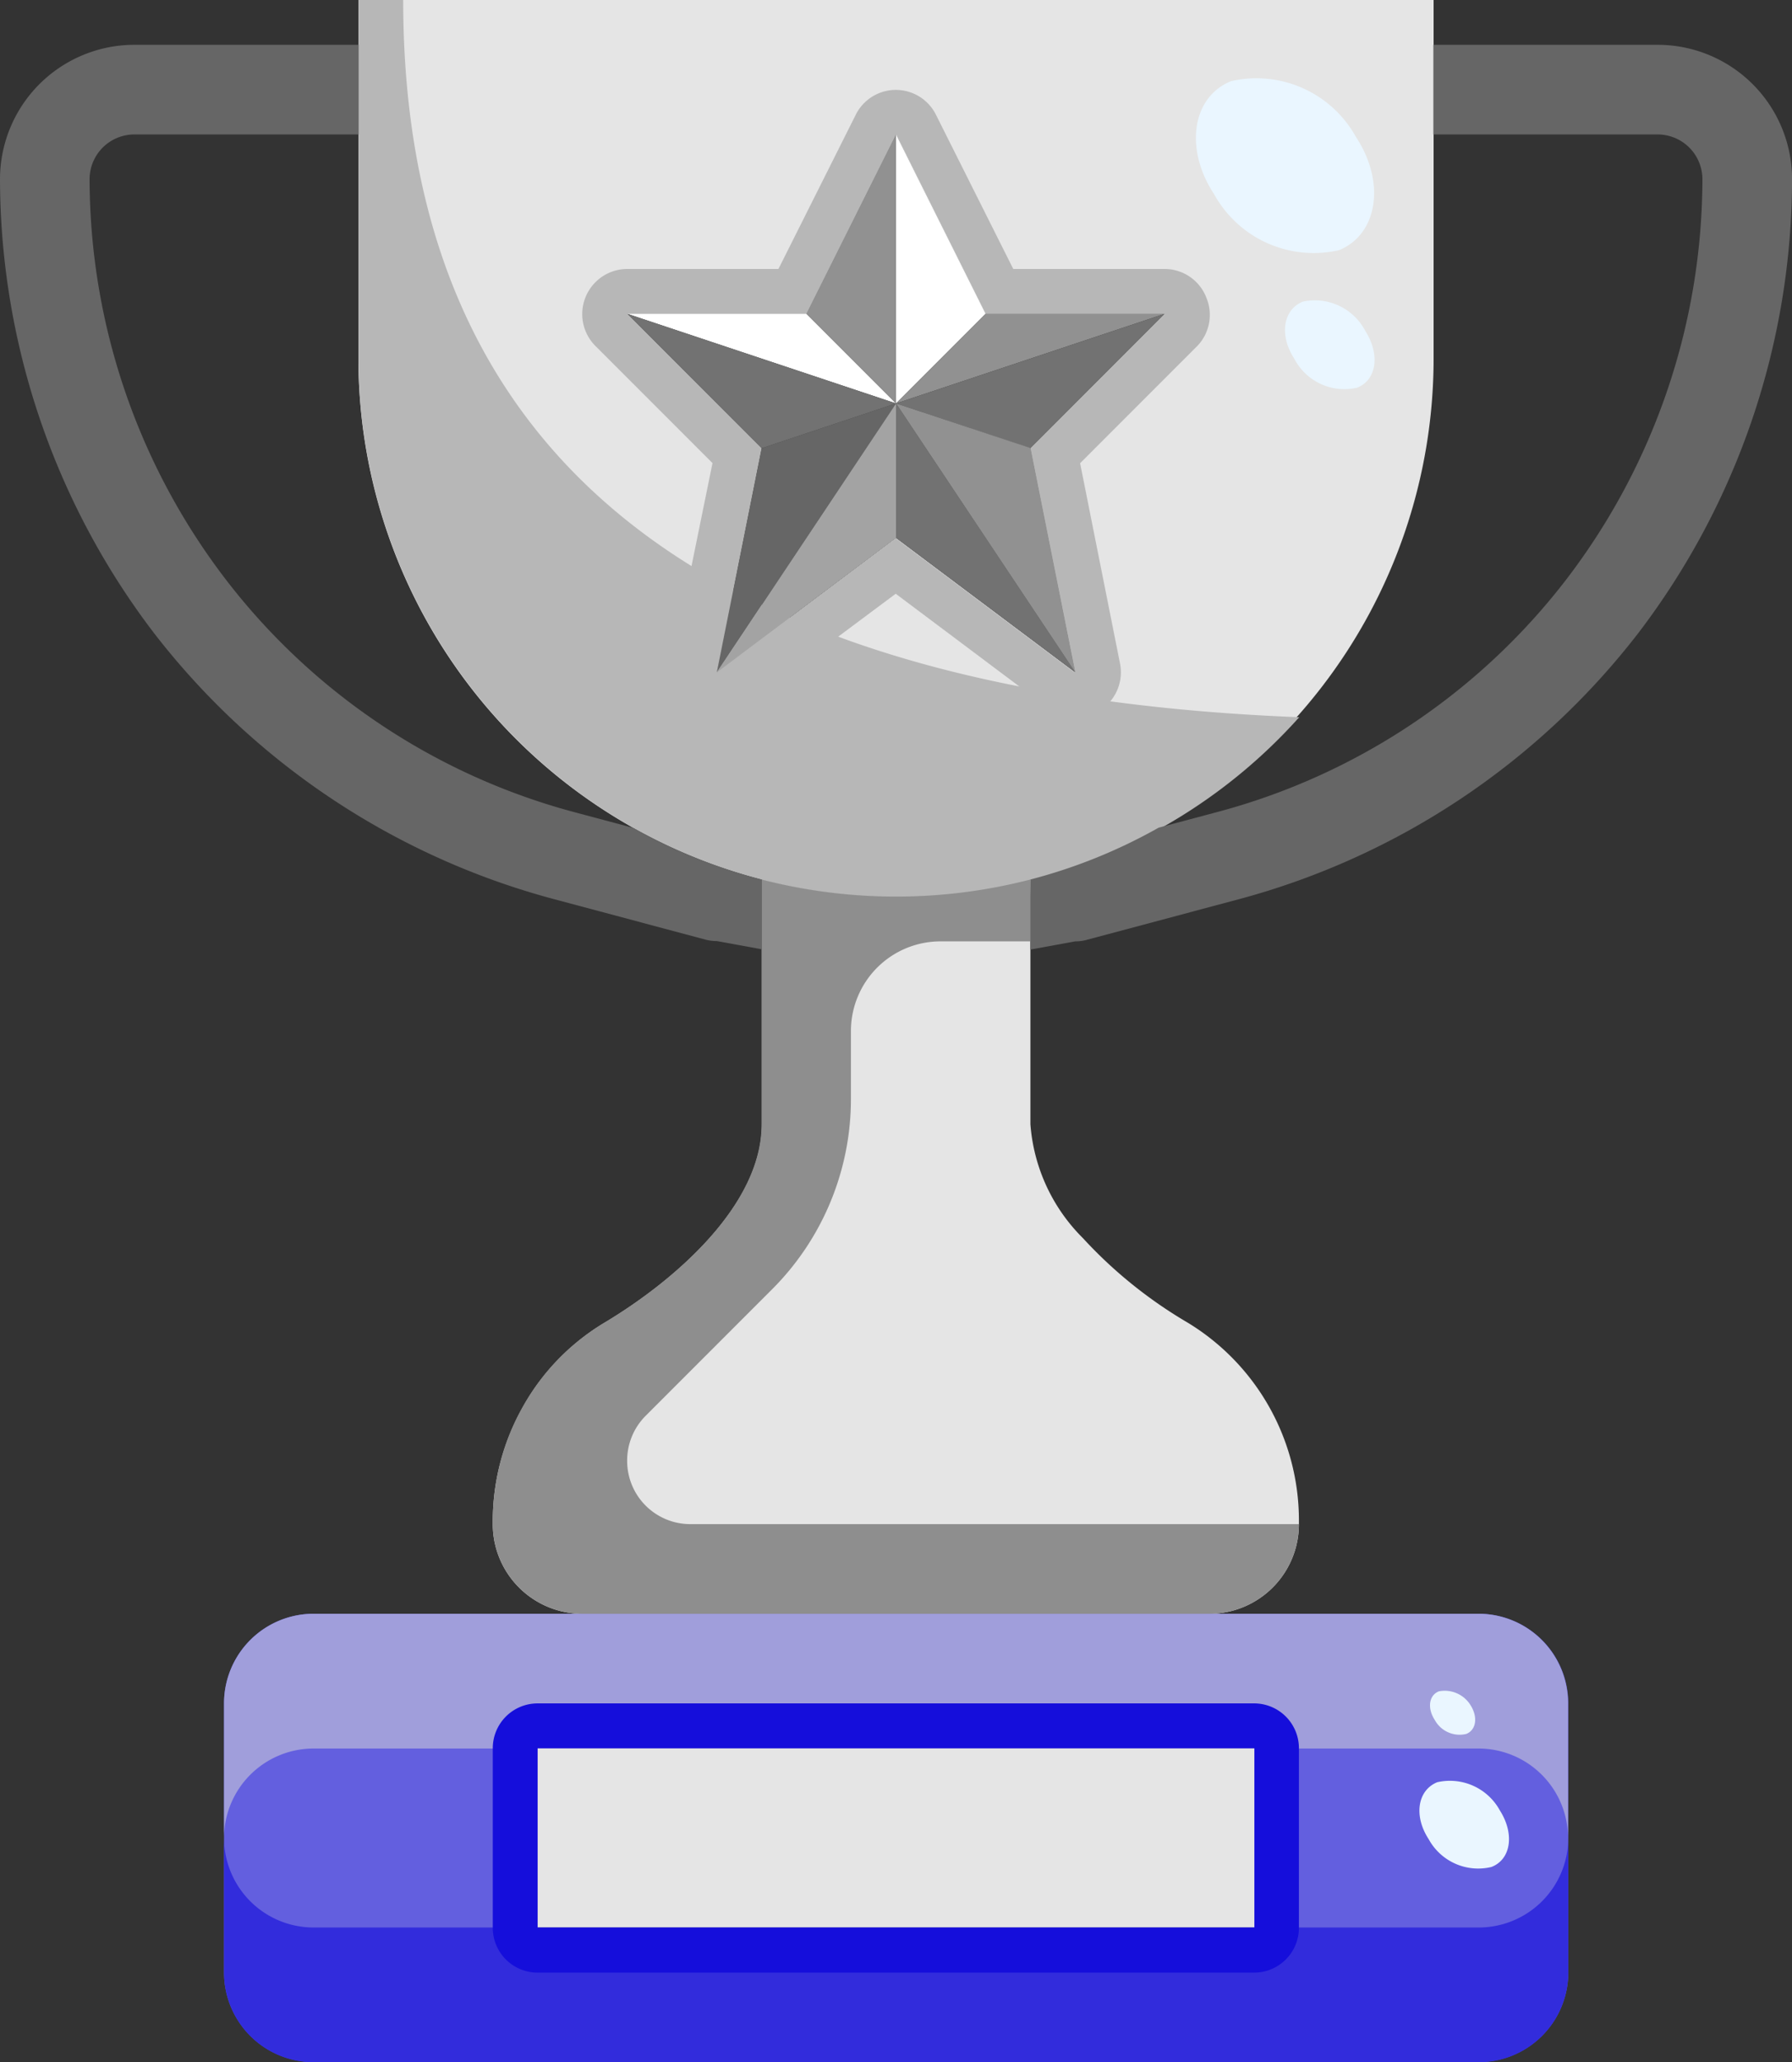 <svg xmlns="http://www.w3.org/2000/svg" width="29.565" height="34" viewBox="0 0 29.565 34"><rect x="0" y="0" width="29.565" height="34" fill="#333333" stroke="none"/><g transform="translate(-4 -1)"><rect width="11.826" height="2.957" transform="translate(12.87 29.826)" fill="#e5e5e5"/><path d="M14.174,42.174H26V39.217H14.174ZM25.261,37H29.7a1.478,1.478,0,0,1,1.478,1.478v4.435A1.478,1.478,0,0,1,29.7,44.391H10.478A1.478,1.478,0,0,1,9,42.913V38.478A1.478,1.478,0,0,1,10.478,37Z" transform="translate(-1.304 -9.391)" fill="#635fdf"/><path d="M23.87,20.9v3.755a2.957,2.957,0,0,0,.865,1.877,7.487,7.487,0,0,0,1.722,1.39A3.814,3.814,0,0,1,28.3,31.19v.059a1.478,1.478,0,0,1-1.478,1.478H16.478A1.478,1.478,0,0,1,15,31.249V31.19a3.829,3.829,0,0,1,.5-1.877,3.747,3.747,0,0,1,1.353-1.39c1.146-.687,2.587-1.929,2.587-3.267V20.62a8.87,8.87,0,0,0,4.435,0Z" transform="translate(-2.87 -5.118)" fill="#e5e5e5"/><path d="M20.87,3.217,19.391,6.174H16.435l2.217,2.217-.739,3.7L20.87,9.87l2.957,2.217-.739-3.7L25.3,6.174H22.348ZM23.087,15.5A8.87,8.87,0,0,1,12,6.913V1H29.739V6.913A8.87,8.87,0,0,1,23.086,15.5Z" transform="translate(-2.087)" fill="#e5e5e5"/><path d="M29.7,43.478H10.478A1.478,1.478,0,0,1,9,42v2.217A1.478,1.478,0,0,0,10.478,45.7H29.7a1.478,1.478,0,0,0,1.478-1.478V42A1.478,1.478,0,0,1,29.7,43.478Z" transform="translate(-1.304 -10.696)" fill="#322cdc"/><path d="M29.7,37H10.478A1.478,1.478,0,0,0,9,38.478V40.7a1.478,1.478,0,0,1,1.478-1.478H29.7A1.478,1.478,0,0,1,31.174,40.7V38.478A1.478,1.478,0,0,0,29.7,37Z" transform="translate(-1.304 -9.391)" fill="#a09edb"/><path d="M12.739,1H12V6.913a8.894,8.894,0,0,0,15.522,5.913C18.881,12.486,12.739,9.389,12.739,1Z" transform="translate(-2.087)" fill="#b7b7b7"/><path d="M27.289,6.416a.739.739,0,0,0-.68-.458h-2.5l-1.279-2.55a.739.739,0,0,0-1.316,0l-1.279,2.55h-2.5a.744.744,0,0,0-.525,1.264l1.937,1.937-.673,3.3a.739.739,0,0,0,1.168.739l2.528-1.885L24.687,13.2a.745.745,0,0,0,1.183-.739l-.658-3.3,1.937-1.937a.739.739,0,0,0,.14-.806Zm-2.9,2.5.739,3.7-2.957-2.217L19.218,12.61l.739-3.7L17.74,6.7H20.7l1.478-2.957L23.653,6.7h2.957Z" transform="translate(-3.392 -0.523)" fill="#b7b7b7"/><path d="M17.217,30.207a1.042,1.042,0,0,1,.3-.739l2.092-2.092a4.435,4.435,0,0,0,1.3-3.141V23.118a1.478,1.478,0,0,1,1.478-1.478H23.87V20.62a8.87,8.87,0,0,1-4.435,0v4.036c0,1.338-1.441,2.58-2.587,3.267a3.747,3.747,0,0,0-1.353,1.39A3.829,3.829,0,0,0,15,31.19v.059a1.478,1.478,0,0,0,1.478,1.478H26.826A1.478,1.478,0,0,0,28.3,31.249H18.26A1.042,1.042,0,0,1,17.217,30.207Z" transform="translate(-2.87 -5.118)" fill="#8e8e8e"/><path d="M27.565,39H15.739a.739.739,0,0,0-.739.739V42.7a.739.739,0,0,0,.739.739H27.565A.739.739,0,0,0,28.3,42.7V39.739A.739.739,0,0,0,27.565,39Zm0,3.7H15.739V39.739H27.565Z" transform="translate(-2.87 -9.913)" fill="#150edb"/><path d="M33.337,3.717c.488.739.362,1.6-.281,1.863a1.877,1.877,0,0,1-2.062-.924c-.488-.739-.37-1.6.281-1.863A1.877,1.877,0,0,1,33.337,3.717Z" transform="translate(-6.964 -0.455)" fill="#eaf6ff"/><path d="M34.011,8.21c.244.384.185.806-.14.931a.931.931,0,0,1-1.035-.48c-.251-.384-.185-.806.14-.939A.939.939,0,0,1,34.011,8.21Z" transform="translate(-7.483 -1.748)" fill="#eaf6ff"/><path d="M37.011,41.217c.244.384.185.806-.14.931a.931.931,0,0,1-1.035-.458c-.251-.384-.185-.806.14-.939A.939.939,0,0,1,37.011,41.217Z" transform="translate(-8.265 -10.364)" fill="#eaf6ff"/><path d="M36.594,38.963c.118.192.089.4-.074.466A.466.466,0,0,1,36,39.2c-.126-.192-.1-.407.067-.473A.5.5,0,0,1,36.594,38.963Z" transform="translate(-8.328 -9.839)" fill="#eaf6ff"/><path d="M20.957,8H18l4.435,1.478Z" transform="translate(-3.652 -1.826)" fill="#fff"/><path d="M25.478,6.957,24,4V8.435Z" transform="translate(-5.217 -0.783)" fill="#fff"/><path d="M23.478,4,22,6.957l1.478,1.478Z" transform="translate(-4.696 -0.783)" fill="#919191"/><path d="M28.435,8H25.478L24,9.478Z" transform="translate(-5.217 -1.826)" fill="#919191"/><path d="M26.217,10.217,28.435,8,24,9.478Z" transform="translate(-5.217 -1.826)" fill="#727272"/><path d="M20.739,10.739,20,14.435,22.957,10Z" transform="translate(-4.174 -2.348)" fill="#666"/><path d="M24,12.217l2.957,2.217L24,10Z" transform="translate(-5.217 -2.348)" fill="#727272"/><path d="M24,10l2.957,4.435-.739-3.7Z" transform="translate(-5.217 -2.348)" fill="#919191"/><path d="M20,14.435l2.957-2.217V10Z" transform="translate(-4.174 -2.348)" fill="#a3a3a3"/><path d="M18,8l2.217,2.217,2.217-.739Z" transform="translate(-3.652 -1.826)" fill="#727272"/><path d="M37.348,2h-3.7V3.478h3.7a.739.739,0,0,1,.739.739A10.884,10.884,0,0,1,35.853,10.8a10.745,10.745,0,0,1-5.784,3.854l-.953.254A8.811,8.811,0,0,1,27,15.763v1.155l.739-.135a.723.723,0,0,0,.191-.025l2.52-.673A12.367,12.367,0,0,0,37.029,11.7a12.368,12.368,0,0,0,2.537-7.486A2.217,2.217,0,0,0,37.348,2Z" transform="translate(-6 -0.261)" fill="#666"/><path d="M16.565,15.763a8.811,8.811,0,0,1-2.115-.851l-.953-.254A10.741,10.741,0,0,1,7.713,10.8,10.884,10.884,0,0,1,5.478,4.217a.739.739,0,0,1,.739-.739h3.7V2h-3.7A2.217,2.217,0,0,0,4,4.217,12.371,12.371,0,0,0,6.541,11.7a12.369,12.369,0,0,0,6.574,4.38l2.52.673a.723.723,0,0,0,.191.025l.739.135Z" transform="translate(0 -0.261)" fill="#666"/></g></svg>